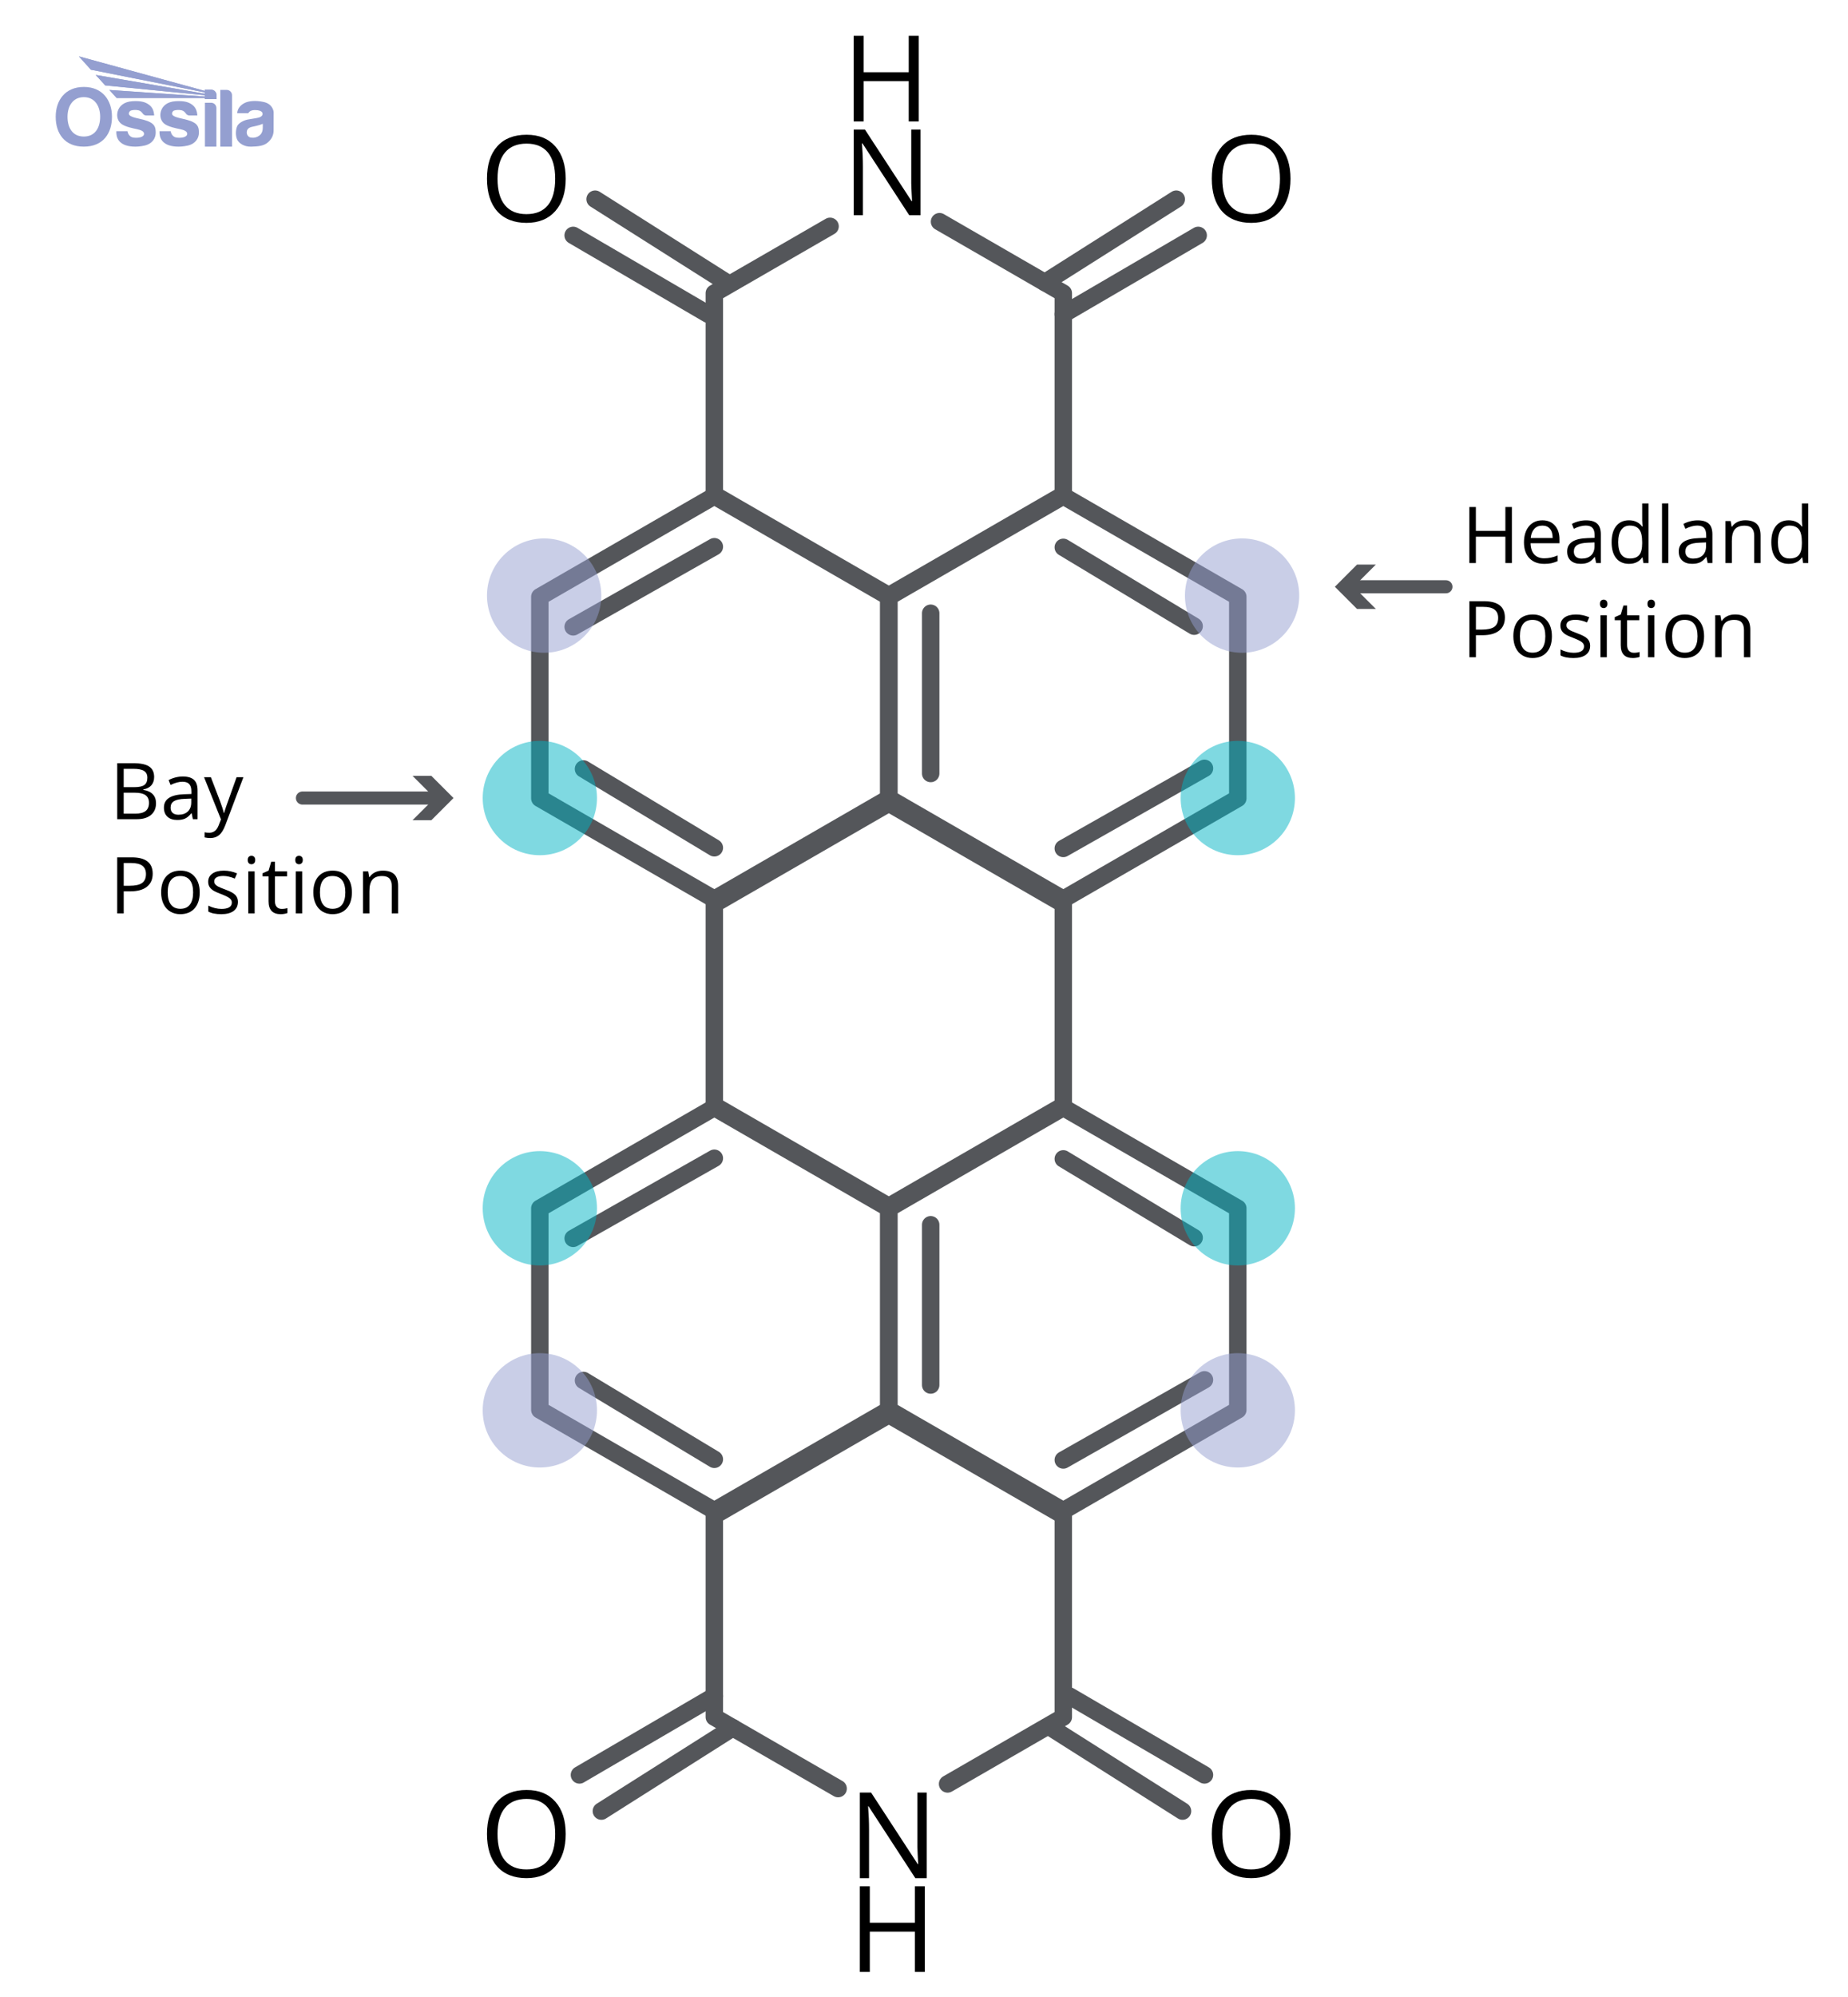 <svg viewBox="0 0 848 915.91" xmlns:xlink="http://www.w3.org/1999/xlink" height="915.91" width="848" xmlns="http://www.w3.org/2000/svg" data-sanitized-data-name="Layer 2" data-name="Layer 2" id="Layer_2">
  <defs>
    <style>
      .cls-1 {
        fill: #54565a;
      }

      .cls-2, .cls-3, .cls-4 {
        fill: none;
      }

      .cls-5 {
        clip-path: url(#clippath-1);
      }

      .cls-6, .cls-7 {
        fill: #949fd0;
      }

      .cls-8 {
        clip-path: url(#clippath-3);
      }

      .cls-3 {
        stroke-width: 6px;
      }

      .cls-3, .cls-4 {
        stroke: #54565a;
        stroke-linecap: round;
        stroke-linejoin: round;
      }

      .cls-9 {
        fill: #00b4c5;
      }

      .cls-9, .cls-7 {
        opacity: .5;
      }

      .cls-10 {
        clip-path: url(#clippath-2);
      }

      .cls-4 {
        stroke-width: 8px;
      }

      .cls-11 {
        clip-path: url(#clippath);
      }
    </style>
    <clipPath id="clippath">
      <rect height="41.42" width="100" y="25.85" x="25.56" class="cls-2"></rect>
    </clipPath>
    <clipPath id="clippath-1">
      <rect height="41.42" width="100" y="25.85" x="25.56" class="cls-2"></rect>
    </clipPath>
    <clipPath id="clippath-2">
      <path d="M36.18,25.85l5.53,6.12,52.26,10.41v.6l-50.05-8.61,4.36,4.8,45.69,4.5v.59c-14.65-1.01-29.15-1.99-43.79-3l3.34,3.68c13.52,0,26.92,0,40.44,0v.51h5.38v-1.79c0-1.39-1.11-2.53-2.47-2.53h-2.91v.56l-57.79-15.84Z" class="cls-2"></path>
    </clipPath>
    <clipPath id="clippath-3">
      <rect height="41.42" width="100" y="25.85" x="25.56" class="cls-2"></rect>
    </clipPath>
  </defs>
  <g data-sanitized-data-name="blue watermark" data-name="blue watermark" id="blue_watermark">
    <g class="cls-11">
      <g class="cls-5">
        <path d="M120.57,58.81c0,.67-.19,2.26-1.42,3.25-1.23.98-2.6,1.23-3.94,1.05-1.33-.17-2.02-1.36-1.98-2.43.04-1.06.5-1.99,2.13-2.44,1.63-.44,3.51-.67,5.22-1.46v2.02ZM121.07,46.79c-3.99-.91-7.2-.39-8.8.43-1.61.81-3.27,2.3-3.42,4.67h5.11s.57-1.37,2.75-1.41c2.18-.04,3.52.47,3.75,1.44.23.97-.58,1.72-1.92,2.05-1.33.33-3.46.56-4.95.87-1.49.31-4.18,1.43-4.84,3.23-.66,1.8-.68,4.24.06,5.9.74,1.67,3.19,3.39,6.44,3.29,3.25-.1,5.86-.31,7.78-2.05,1.92-1.74,2.52-3.56,2.52-5.44s.02-7.6.02-8.24-.5-3.83-4.49-4.74" class="cls-6"></path>
        <path d="M41.72,31.97l52.26,10.41v.6l-50.05-8.61,4.36,4.8,45.69,4.5v.59c-14.65-1.01-29.14-1.99-43.79-3l3.35,3.68c13.52,0,26.92,0,40.44,0v.51h5.38v-1.79c0-1.39-1.11-2.53-2.47-2.53h-2.91v.56l-57.79-15.84,5.53,6.12Z" class="cls-6"></path>
      </g>
      <g class="cls-10">
        <rect height="19.6" width="63.17" y="25.85" x="36.18" class="cls-6"></rect>
      </g>
      <g class="cls-8">
        <path d="M104,41.22h-2.91v26.04h5.38v-23.57c0-1.36-1.11-2.47-2.47-2.47" class="cls-6"></path>
        <path d="M96.88,47.12h-2.84v20.14h5.26v-17.72c0-1.33-1.09-2.42-2.42-2.42" class="cls-6"></path>
        <path d="M88.99,56.22c-1.82-1.1-4.06-1.45-6.73-2.11s-3.31-1.34-3.32-1.98c0-.64.37-1.3,1.13-1.49.76-.2,1.99-.35,3.27-.06,1.28.29,1.94,1.53,2.26,1.84.31.31.88.54,1.27.54h3.68c-.13-2.19-.81-3.8-2.4-4.96-1.59-1.16-3.54-1.82-7.53-1.59-3.99.23-6.11,2.28-6.79,4.62-.68,2.34.04,4.74,1.92,5.96,1.88,1.22,4.99,1.84,6.89,2.24,1.9.41,3.37,1,3.27,2.26-.1,1.27-2.23,1.93-4.78,1.61-2.54-.32-2.8-2.93-2.8-2.93h-5.13c-.17,3.35,1.43,5.17,3.5,6.13,2.07.97,5.61,1.32,9.37.48,3.75-.83,5.18-3.5,5.2-5.86.02-2.36-.46-3.62-2.28-4.72" class="cls-6"></path>
        <path d="M69.18,56.22c-1.82-1.1-4.06-1.45-6.73-2.11s-3.31-1.34-3.32-1.98c0-.64.37-1.3,1.13-1.49.76-.2,1.99-.35,3.27-.06,1.28.29,1.94,1.53,2.26,1.84.31.31.88.54,1.27.54h3.68c-.13-2.19-.81-3.8-2.4-4.96-1.59-1.16-3.54-1.82-7.53-1.59-3.99.23-6.11,2.28-6.79,4.62-.68,2.34.04,4.74,1.92,5.96,1.88,1.22,4.99,1.84,6.89,2.24,1.9.41,3.37,1,3.27,2.26-.1,1.27-2.23,1.93-4.78,1.61-2.54-.32-2.8-2.93-2.8-2.93h-5.13c-.17,3.35,1.43,5.17,3.5,6.13,2.07.97,5.61,1.32,9.36.48,3.75-.83,5.19-3.5,5.2-5.86.02-2.36-.46-3.62-2.28-4.72" class="cls-6"></path>
        <path d="M38.46,62.62c-5.19,0-7.48-4.06-7.48-9.05s2.52-9.02,7.49-9.02,7.49,4.04,7.49,9.02-2.31,9.05-7.5,9.05M38.47,39.87c-8.56,0-12.91,6.12-12.91,13.67s3.94,13.71,12.89,13.71,12.93-6.16,12.93-13.71-4.35-13.67-12.91-13.67" class="cls-6"></path>
      </g>
    </g>
  </g>
  <polygon points="487.92 507.02 487.92 414.56 407.86 368.34 327.79 414.56 327.79 507.02 407.86 553.24 487.92 507.02" class="cls-4"></polygon>
  <g>
    <polygon points="567.99 366.14 567.99 273.68 487.92 227.46 407.86 273.68 407.86 366.14 487.92 412.37 567.99 366.14" class="cls-4"></polygon>
    <line y2="354.73" x2="427.07" y1="281.24" x1="427.07" class="cls-4"></line>
    <line y2="352.36" x2="552.7" y1="389.1" x1="487.92" class="cls-4"></line>
    <line y2="251.02" x2="487.92" y1="287.17" x1="547.96" class="cls-4"></line>
  </g>
  <g>
    <polygon points="247.72 273.68 247.72 366.14 327.79 412.37 407.86 366.14 407.86 273.68 327.79 227.46 247.72 273.68" class="cls-4"></polygon>
    <line y2="287.47" x2="263.01" y1="250.73" x1="327.79" class="cls-4"></line>
    <line y2="388.8" x2="327.79" y1="352.65" x1="267.75" class="cls-4"></line>
  </g>
  <polyline points="434.82 818.13 487.92 787.47 487.92 695.01 407.86 648.79 327.79 695.01 327.79 787.47 384.59 820.26" class="cls-4"></polyline>
  <g>
    <polygon points="567.99 646.59 567.99 554.13 487.92 507.91 407.86 554.13 407.86 646.59 487.92 692.81 567.99 646.59" class="cls-4"></polygon>
    <line y2="635.18" x2="427.07" y1="561.69" x1="427.07" class="cls-4"></line>
    <line y2="632.8" x2="552.7" y1="669.55" x1="487.92" class="cls-4"></line>
    <line y2="531.47" x2="487.92" y1="567.62" x1="547.96" class="cls-4"></line>
  </g>
  <g>
    <polygon points="247.72 554.13 247.72 646.59 327.79 692.81 407.86 646.59 407.86 554.13 327.79 507.91 247.72 554.13" class="cls-4"></polygon>
    <line y2="567.92" x2="263.01" y1="531.18" x1="327.79" class="cls-4"></line>
    <line y2="669.25" x2="327.79" y1="633.1" x1="267.75" class="cls-4"></line>
  </g>
  <line y2="813.99" x2="265.89" y1="777.84" x1="327.79" class="cls-4"></line>
  <line y2="830.58" x2="275.96" y1="792.37" x1="336.28" class="cls-4"></line>
  <line y2="813.99" x2="552.7" y1="777.84" x1="490.8" class="cls-4"></line>
  <line y2="830.58" x2="542.63" y1="792.37" x1="482.32" class="cls-4"></line>
  <polyline points="380.9 103.8 327.79 134.46 327.79 226.92 407.86 273.15 487.92 226.92 487.92 134.46 431.12 101.67" class="cls-4"></polyline>
  <line y2="107.95" x2="549.82" y1="144.09" x1="487.92" class="cls-4"></line>
  <line y2="91.35" x2="539.75" y1="129.56" x1="479.44" class="cls-4"></line>
  <line y2="107.95" x2="263.01" y1="144.09" x1="324.91" class="cls-4"></line>
  <line y2="91.35" x2="273.08" y1="129.56" x1="333.4" class="cls-4"></line>
  <path d="M259.59,81.99c0,6.28-1.59,11.23-4.77,14.82-3.18,3.6-7.6,5.4-13.25,5.4s-10.25-1.77-13.39-5.3c-3.14-3.54-4.71-8.53-4.71-14.97s1.58-11.35,4.73-14.86c3.15-3.52,7.63-5.28,13.43-5.28s10.04,1.79,13.21,5.37c3.17,3.58,4.75,8.52,4.75,14.82ZM228.3,81.99c0,5.32,1.13,9.35,3.4,12.1,2.27,2.75,5.55,4.12,9.87,4.12s7.64-1.37,9.86-4.11c2.22-2.74,3.33-6.78,3.33-12.11s-1.11-9.29-3.32-12.02c-2.21-2.73-5.48-4.1-9.82-4.1s-7.66,1.37-9.92,4.12c-2.26,2.75-3.4,6.75-3.4,11.99Z"></path>
  <path d="M592.18,81.99c0,6.28-1.59,11.23-4.77,14.82-3.18,3.6-7.6,5.4-13.25,5.4s-10.25-1.77-13.39-5.3c-3.14-3.54-4.71-8.53-4.71-14.97s1.58-11.35,4.73-14.86c3.15-3.52,7.63-5.28,13.43-5.28s10.04,1.79,13.21,5.37c3.17,3.58,4.75,8.52,4.75,14.82ZM560.89,81.99c0,5.32,1.13,9.35,3.4,12.1,2.26,2.75,5.55,4.12,9.87,4.12s7.64-1.37,9.86-4.11c2.22-2.74,3.33-6.78,3.33-12.11s-1.11-9.29-3.32-12.02c-2.21-2.73-5.48-4.1-9.82-4.1s-7.66,1.37-9.92,4.12c-2.26,2.75-3.4,6.75-3.4,11.99Z"></path>
  <g>
    <path d="M421.56,55.69h-4.57v-18.48h-20.68v18.48h-4.57V16.42h4.57v16.7h20.68v-16.7h4.57v39.26Z"></path>
    <path d="M422.42,98.69h-5.21l-21.46-32.95h-.21c.29,3.87.43,7.41.43,10.63v22.32h-4.22v-39.26h5.16l21.4,32.82h.21c-.04-.48-.12-2.04-.24-4.66-.13-2.62-.17-4.5-.13-5.63v-22.53h4.27v39.26Z"></path>
  </g>
  <path d="M259.59,841.11c0,6.28-1.59,11.23-4.77,14.82-3.18,3.6-7.6,5.4-13.25,5.4s-10.25-1.77-13.39-5.3c-3.14-3.54-4.71-8.53-4.71-14.97s1.58-11.35,4.73-14.87c3.15-3.52,7.63-5.28,13.43-5.28s10.04,1.79,13.21,5.37,4.75,8.52,4.75,14.82ZM228.3,841.11c0,5.32,1.13,9.35,3.4,12.1,2.27,2.75,5.55,4.12,9.87,4.12s7.64-1.37,9.86-4.11c2.22-2.74,3.33-6.78,3.33-12.11s-1.11-9.29-3.32-12.02c-2.21-2.73-5.48-4.09-9.82-4.09s-7.66,1.37-9.92,4.12c-2.26,2.75-3.4,6.75-3.4,11.99Z"></path>
  <path d="M592.18,841.11c0,6.28-1.59,11.23-4.77,14.82-3.18,3.6-7.6,5.4-13.25,5.4s-10.25-1.77-13.39-5.3c-3.14-3.54-4.71-8.53-4.71-14.97s1.58-11.35,4.73-14.87c3.15-3.52,7.63-5.28,13.43-5.28s10.04,1.79,13.21,5.37,4.75,8.52,4.75,14.82ZM560.89,841.11c0,5.32,1.13,9.35,3.4,12.1,2.26,2.75,5.55,4.12,9.87,4.12s7.64-1.37,9.86-4.11c2.22-2.74,3.33-6.78,3.33-12.11s-1.11-9.29-3.32-12.02c-2.21-2.73-5.48-4.09-9.82-4.09s-7.66,1.37-9.92,4.12-3.4,6.75-3.4,11.99Z"></path>
  <g>
    <path d="M425.23,861.34h-5.21l-21.46-32.95h-.21c.29,3.87.43,7.41.43,10.63v22.32h-4.22v-39.26h5.16l21.4,32.82h.21c-.04-.48-.12-2.04-.24-4.66-.13-2.62-.17-4.5-.13-5.63v-22.53h4.27v39.26Z"></path>
    <path d="M424.38,904.34h-4.57v-18.48h-20.68v18.48h-4.57v-39.26h4.57v16.7h20.68v-16.7h4.57v39.26Z"></path>
  </g>
  <g>
    <path d="M693.77,258.22h-2.99v-12.09h-13.54v12.09h-2.99v-25.7h2.99v10.93h13.54v-10.93h2.99v25.7Z"></path>
    <path d="M708.52,258.58c-2.85,0-5.09-.87-6.74-2.6s-2.47-4.14-2.47-7.22.76-5.57,2.29-7.4,3.58-2.74,6.16-2.74c2.41,0,4.32.79,5.73,2.38s2.11,3.68,2.11,6.28v1.85h-13.27c.06,2.26.63,3.98,1.71,5.15s2.61,1.76,4.58,1.76c2.07,0,4.12-.43,6.15-1.3v2.6c-1.03.45-2.01.76-2.93.96s-2.03.29-3.33.29ZM707.73,241.05c-1.55,0-2.78.5-3.7,1.51s-1.46,2.4-1.63,4.18h10.07c0-1.84-.41-3.25-1.23-4.23s-1.99-1.47-3.52-1.47Z"></path>
    <path d="M732.43,258.22l-.58-2.74h-.14c-.96,1.21-1.92,2.02-2.87,2.45s-2.15.64-3.58.64c-1.91,0-3.41-.49-4.49-1.48s-1.63-2.38-1.63-4.2c0-3.89,3.11-5.93,9.33-6.12l3.27-.11v-1.2c0-1.51-.33-2.63-.98-3.35s-1.69-1.08-3.12-1.08c-1.61,0-3.42.49-5.45,1.48l-.9-2.23c.95-.52,1.99-.92,3.12-1.21s2.26-.44,3.4-.44c2.3,0,4,.51,5.11,1.53s1.66,2.65,1.66,4.9v13.15h-2.16ZM725.84,256.17c1.82,0,3.24-.5,4.28-1.49s1.56-2.39,1.56-4.18v-1.74l-2.92.12c-2.32.08-3.99.44-5.02,1.08s-1.54,1.63-1.54,2.98c0,1.05.32,1.86.96,2.41s1.53.83,2.68.83Z"></path>
    <path d="M753.72,255.64h-.16c-1.35,1.96-3.36,2.94-6.05,2.94-2.52,0-4.48-.86-5.88-2.58s-2.1-4.17-2.1-7.35.7-5.64,2.11-7.4,3.36-2.64,5.87-2.64,4.62.95,6.01,2.85h.23l-.12-1.39-.07-1.35v-7.84h2.92v27.35h-2.37l-.39-2.58ZM747.88,256.13c1.99,0,3.44-.54,4.33-1.63s1.34-2.83,1.34-5.25v-.62c0-2.73-.45-4.68-1.36-5.84s-2.36-1.75-4.35-1.75c-1.71,0-3.02.67-3.93,2s-1.36,3.21-1.36,5.63.45,4.32,1.35,5.57,2.23,1.88,3.97,1.88Z"></path>
    <path d="M765.58,258.22h-2.92v-27.35h2.92v27.35Z"></path>
    <path d="M783.62,258.22l-.58-2.74h-.14c-.96,1.21-1.92,2.02-2.87,2.45s-2.15.64-3.58.64c-1.91,0-3.41-.49-4.49-1.48s-1.63-2.38-1.63-4.2c0-3.89,3.11-5.93,9.33-6.12l3.27-.11v-1.2c0-1.51-.33-2.63-.98-3.35s-1.69-1.08-3.12-1.08c-1.61,0-3.42.49-5.45,1.48l-.9-2.23c.95-.52,1.99-.92,3.12-1.21s2.26-.44,3.4-.44c2.3,0,4,.51,5.11,1.53s1.66,2.65,1.66,4.9v13.15h-2.16ZM777.02,256.17c1.82,0,3.24-.5,4.28-1.49s1.56-2.39,1.56-4.18v-1.74l-2.92.12c-2.32.08-3.99.44-5.02,1.08s-1.54,1.63-1.54,2.98c0,1.05.32,1.86.96,2.41s1.53.83,2.68.83Z"></path>
    <path d="M804.97,258.22v-12.46c0-1.57-.36-2.74-1.07-3.52s-1.83-1.16-3.36-1.16c-2.02,0-3.49.54-4.43,1.63s-1.41,2.89-1.41,5.4v10.11h-2.92v-19.27h2.37l.47,2.64h.14c.6-.95,1.44-1.68,2.51-2.21s2.28-.78,3.6-.78c2.32,0,4.07.56,5.24,1.68s1.76,2.91,1.76,5.37v12.57h-2.92Z"></path>
    <path d="M827,255.64h-.16c-1.35,1.96-3.36,2.94-6.05,2.94-2.52,0-4.48-.86-5.88-2.58s-2.1-4.17-2.1-7.35.7-5.64,2.11-7.4,3.36-2.64,5.87-2.64,4.62.95,6.01,2.85h.23l-.12-1.39-.07-1.35v-7.84h2.92v27.35h-2.37l-.39-2.58ZM821.16,256.13c1.99,0,3.44-.54,4.33-1.63s1.34-2.83,1.34-5.25v-.62c0-2.73-.45-4.68-1.36-5.84s-2.36-1.75-4.35-1.75c-1.71,0-3.02.67-3.93,2s-1.36,3.21-1.36,5.63.45,4.32,1.35,5.57,2.23,1.88,3.97,1.88Z"></path>
    <path d="M690.56,283.21c0,2.6-.89,4.6-2.66,6s-4.32,2.1-7.62,2.1h-3.02v10.11h-2.99v-25.7h6.66c6.42,0,9.63,2.5,9.63,7.49ZM677.25,288.75h2.69c2.65,0,4.56-.43,5.75-1.28s1.78-2.23,1.78-4.11c0-1.7-.56-2.96-1.67-3.8s-2.85-1.25-5.2-1.25h-3.34v10.44Z"></path>
    <path d="M712.13,291.77c0,3.14-.79,5.59-2.37,7.36s-3.77,2.65-6.56,2.65c-1.72,0-3.25-.4-4.59-1.21s-2.37-1.97-3.09-3.48-1.09-3.28-1.09-5.31c0-3.14.79-5.59,2.36-7.34s3.75-2.63,6.54-2.63,4.84.9,6.42,2.69,2.38,4.22,2.38,7.28ZM697.45,291.77c0,2.46.49,4.34,1.48,5.62s2.43,1.93,4.34,1.93,3.36-.64,4.35-1.92,1.49-3.16,1.49-5.63-.5-4.31-1.49-5.58-2.45-1.91-4.39-1.91-3.35.63-4.32,1.88-1.46,3.12-1.46,5.61Z"></path>
    <path d="M729.67,296.17c0,1.79-.67,3.18-2,4.15s-3.21,1.46-5.62,1.46c-2.55,0-4.55-.4-5.98-1.21v-2.71c.93.47,1.92.84,2.98,1.11s2.08.4,3.07.4c1.52,0,2.7-.24,3.52-.73s1.23-1.23,1.23-2.22c0-.75-.33-1.39-.98-1.92s-1.92-1.16-3.81-1.89c-1.79-.67-3.07-1.25-3.82-1.75s-1.32-1.06-1.69-1.7-.55-1.39-.55-2.27c0-1.57.64-2.81,1.92-3.72s3.03-1.36,5.26-1.36c2.07,0,4.1.42,6.08,1.27l-1.04,2.37c-1.93-.8-3.69-1.2-5.26-1.2-1.38,0-2.43.22-3.13.65s-1.05,1.03-1.05,1.79c0,.52.13.96.4,1.32s.69.71,1.27,1.04,1.71.8,3.38,1.42c2.29.83,3.83,1.67,4.63,2.51s1.2,1.9,1.2,3.18Z"></path>
    <path d="M734.17,276.94c0-.67.16-1.16.49-1.47s.74-.47,1.23-.47.87.16,1.21.47.51.8.51,1.46-.17,1.15-.51,1.47-.74.48-1.21.48c-.49,0-.9-.16-1.23-.48s-.49-.81-.49-1.47ZM737.33,301.42h-2.92v-19.27h2.92v19.27Z"></path>
    <path d="M749.74,299.37c.52,0,1.01-.04,1.49-.11s.86-.16,1.14-.24v2.23c-.32.15-.78.28-1.4.38s-1.17.15-1.66.15c-3.73,0-5.59-1.96-5.59-5.89v-11.46h-2.76v-1.41l2.76-1.21,1.23-4.11h1.69v4.46h5.59v2.27h-5.59v11.34c0,1.16.28,2.05.83,2.67s1.31.93,2.27.93Z"></path>
    <path d="M755.98,276.94c0-.67.16-1.16.49-1.47s.74-.47,1.23-.47.87.16,1.21.47.51.8.51,1.46-.17,1.15-.51,1.47-.74.48-1.21.48c-.49,0-.9-.16-1.23-.48s-.49-.81-.49-1.47ZM759.15,301.42h-2.92v-19.27h2.92v19.27Z"></path>
    <path d="M781.96,291.77c0,3.14-.79,5.59-2.37,7.36s-3.77,2.65-6.56,2.65c-1.72,0-3.25-.4-4.59-1.21s-2.37-1.97-3.09-3.48-1.09-3.28-1.09-5.31c0-3.14.79-5.59,2.36-7.34s3.75-2.63,6.54-2.63,4.84.9,6.42,2.69,2.38,4.22,2.38,7.28ZM767.29,291.77c0,2.46.49,4.34,1.48,5.62s2.43,1.93,4.34,1.93,3.36-.64,4.35-1.92,1.49-3.16,1.49-5.63-.5-4.31-1.49-5.58-2.45-1.91-4.39-1.91-3.35.63-4.32,1.88-1.46,3.12-1.46,5.61Z"></path>
    <path d="M800.26,301.42v-12.46c0-1.57-.36-2.74-1.07-3.52s-1.83-1.16-3.36-1.16c-2.02,0-3.49.54-4.43,1.63s-1.41,2.89-1.41,5.4v10.11h-2.92v-19.27h2.37l.47,2.64h.14c.6-.95,1.44-1.68,2.51-2.21s2.28-.78,3.6-.78c2.32,0,4.07.56,5.24,1.68s1.76,2.91,1.76,5.37v12.57h-2.92Z"></path>
  </g>
  <g>
    <path d="M53.78,350h7.26c3.41,0,5.88.51,7.4,1.53s2.29,2.63,2.29,4.83c0,1.52-.42,2.78-1.27,3.77s-2.09,1.63-3.72,1.92v.18c3.9.67,5.85,2.72,5.85,6.15,0,2.3-.78,4.09-2.33,5.38s-3.72,1.93-6.51,1.93h-8.96v-25.7ZM56.76,361h4.92c2.11,0,3.63-.33,4.55-.99s1.39-1.78,1.39-3.35c0-1.44-.52-2.48-1.55-3.12s-2.67-.96-4.92-.96h-4.39v8.42ZM56.76,363.53v9.62h5.36c2.07,0,3.64-.4,4.68-1.2s1.57-2.06,1.57-3.77c0-1.59-.54-2.77-1.61-3.52s-2.7-1.12-4.9-1.12h-5.12Z"></path>
    <path d="M88.51,375.7l-.58-2.74h-.14c-.96,1.21-1.92,2.02-2.87,2.45s-2.15.64-3.58.64c-1.91,0-3.41-.49-4.49-1.48s-1.63-2.38-1.63-4.2c0-3.89,3.11-5.93,9.33-6.12l3.27-.11v-1.2c0-1.51-.33-2.63-.98-3.35s-1.69-1.08-3.12-1.08c-1.61,0-3.42.49-5.45,1.48l-.9-2.23c.95-.52,1.99-.92,3.12-1.21s2.26-.44,3.4-.44c2.3,0,4,.51,5.11,1.53s1.66,2.65,1.66,4.9v13.15h-2.16ZM81.92,373.64c1.82,0,3.24-.5,4.28-1.49s1.56-2.39,1.56-4.18v-1.74l-2.92.12c-2.32.08-3.99.44-5.02,1.08s-1.54,1.63-1.54,2.98c0,1.05.32,1.86.96,2.41s1.53.83,2.68.83Z"></path>
    <path d="M93.63,356.43h3.13l4.22,10.99c.93,2.51,1.5,4.32,1.72,5.43h.14c.15-.6.47-1.62.96-3.07s2.08-5.9,4.77-13.35h3.13l-8.28,21.94c-.82,2.17-1.78,3.71-2.87,4.61s-2.44,1.36-4.03,1.36c-.89,0-1.77-.1-2.64-.3v-2.34c.64.14,1.37.21,2.16.21,2,0,3.43-1.12,4.29-3.38l1.07-2.74-7.77-19.37Z"></path>
    <path d="M70.07,400.68c0,2.6-.89,4.6-2.66,6s-4.32,2.1-7.62,2.1h-3.02v10.11h-2.99v-25.7h6.66c6.42,0,9.63,2.5,9.63,7.49ZM56.76,406.22h2.69c2.65,0,4.56-.43,5.75-1.28s1.78-2.23,1.78-4.11c0-1.7-.56-2.96-1.67-3.8s-2.85-1.25-5.2-1.25h-3.34v10.44Z"></path>
    <path d="M91.64,409.24c0,3.14-.79,5.59-2.37,7.36s-3.77,2.65-6.56,2.65c-1.72,0-3.25-.4-4.59-1.21s-2.37-1.97-3.09-3.48-1.09-3.28-1.09-5.31c0-3.14.79-5.59,2.36-7.34s3.75-2.63,6.54-2.63,4.84.9,6.42,2.69,2.38,4.22,2.38,7.28ZM76.96,409.24c0,2.46.49,4.34,1.48,5.62s2.43,1.93,4.34,1.93,3.36-.64,4.35-1.92,1.49-3.16,1.49-5.63-.5-4.31-1.49-5.58-2.45-1.91-4.39-1.91-3.35.63-4.32,1.88-1.46,3.12-1.46,5.61Z"></path>
    <path d="M109.18,413.64c0,1.79-.67,3.18-2,4.15s-3.21,1.46-5.62,1.46c-2.55,0-4.55-.4-5.98-1.21v-2.71c.93.47,1.92.84,2.98,1.11s2.08.4,3.07.4c1.52,0,2.7-.24,3.52-.73s1.23-1.23,1.23-2.22c0-.75-.33-1.39-.98-1.92s-1.92-1.16-3.81-1.89c-1.79-.67-3.07-1.25-3.82-1.75s-1.32-1.06-1.69-1.7-.55-1.39-.55-2.27c0-1.57.64-2.81,1.92-3.72s3.03-1.36,5.26-1.36c2.07,0,4.1.42,6.08,1.27l-1.04,2.37c-1.93-.8-3.69-1.2-5.26-1.2-1.38,0-2.43.22-3.13.65s-1.05,1.03-1.05,1.79c0,.52.13.96.4,1.32s.69.71,1.27,1.04,1.71.8,3.38,1.42c2.29.83,3.83,1.67,4.63,2.51s1.2,1.9,1.2,3.18Z"></path>
    <path d="M113.68,394.41c0-.67.16-1.16.49-1.47s.74-.47,1.23-.47.87.16,1.21.47.51.8.51,1.46-.17,1.15-.51,1.47-.74.48-1.21.48c-.49,0-.9-.16-1.23-.48s-.49-.81-.49-1.47ZM116.85,418.9h-2.92v-19.27h2.92v19.27Z"></path>
    <path d="M129.26,416.84c.52,0,1.01-.04,1.49-.11s.86-.16,1.14-.24v2.23c-.32.15-.78.28-1.4.38s-1.17.15-1.66.15c-3.73,0-5.59-1.96-5.59-5.89v-11.46h-2.76v-1.41l2.76-1.21,1.23-4.11h1.69v4.46h5.59v2.27h-5.59v11.34c0,1.16.28,2.05.83,2.67s1.31.93,2.27.93Z"></path>
    <path d="M135.5,394.41c0-.67.16-1.16.49-1.47s.74-.47,1.23-.47.87.16,1.21.47.51.8.51,1.46-.17,1.15-.51,1.47-.74.48-1.21.48c-.49,0-.9-.16-1.23-.48s-.49-.81-.49-1.47ZM138.66,418.9h-2.92v-19.27h2.92v19.27Z"></path>
    <path d="M161.48,409.24c0,3.14-.79,5.59-2.37,7.36s-3.77,2.65-6.56,2.65c-1.72,0-3.25-.4-4.59-1.21s-2.37-1.97-3.09-3.48-1.09-3.28-1.09-5.31c0-3.14.79-5.59,2.36-7.34s3.75-2.63,6.54-2.63,4.84.9,6.42,2.69,2.38,4.22,2.38,7.28ZM146.8,409.24c0,2.46.49,4.34,1.48,5.62s2.43,1.93,4.34,1.93,3.36-.64,4.35-1.92,1.49-3.16,1.49-5.63-.5-4.31-1.49-5.58-2.45-1.91-4.39-1.91-3.35.63-4.32,1.88-1.46,3.12-1.46,5.61Z"></path>
    <path d="M179.78,418.9v-12.46c0-1.57-.36-2.74-1.07-3.52s-1.83-1.16-3.36-1.16c-2.02,0-3.49.54-4.43,1.63s-1.41,2.89-1.41,5.4v10.11h-2.92v-19.27h2.37l.47,2.64h.14c.6-.95,1.44-1.68,2.51-2.21s2.28-.78,3.6-.78c2.32,0,4.07.56,5.24,1.68s1.76,2.91,1.76,5.37v12.57h-2.92Z"></path>
  </g>
  <circle r="26.22" cy="365.99" cx="247.72" class="cls-9"></circle>
  <g>
    <line y2="365.99" x2="201.25" y1="365.99" x1="138.78" class="cls-3"></line>
    <polygon points="189.3 376.16 199.48 365.99 189.3 355.81 197.94 355.81 208.11 365.99 197.94 376.16 189.3 376.16" class="cls-1"></polygon>
  </g>
  <circle r="26.22" cy="365.99" cx="567.99" class="cls-9"></circle>
  <circle r="26.22" cy="554.13" cx="247.72" class="cls-9"></circle>
  <circle r="26.22" cy="554.13" cx="567.99" class="cls-9"></circle>
  <circle r="26.22" cy="646.79" cx="247.72" class="cls-7"></circle>
  <circle r="26.22" cy="646.79" cx="567.99" class="cls-7"></circle>
  <circle r="26.22" cy="273.15" cx="249.69" class="cls-7"></circle>
  <circle r="26.22" cy="273.15" cx="569.96" class="cls-7"></circle>
  <g>
    <line y2="269.1" x2="619.39" y1="269.1" x1="663.5" class="cls-3"></line>
    <polygon points="631.34 258.92 621.16 269.1 631.34 279.27 622.7 279.27 612.53 269.1 622.7 258.92 631.34 258.92" class="cls-1"></polygon>
  </g>
</svg>